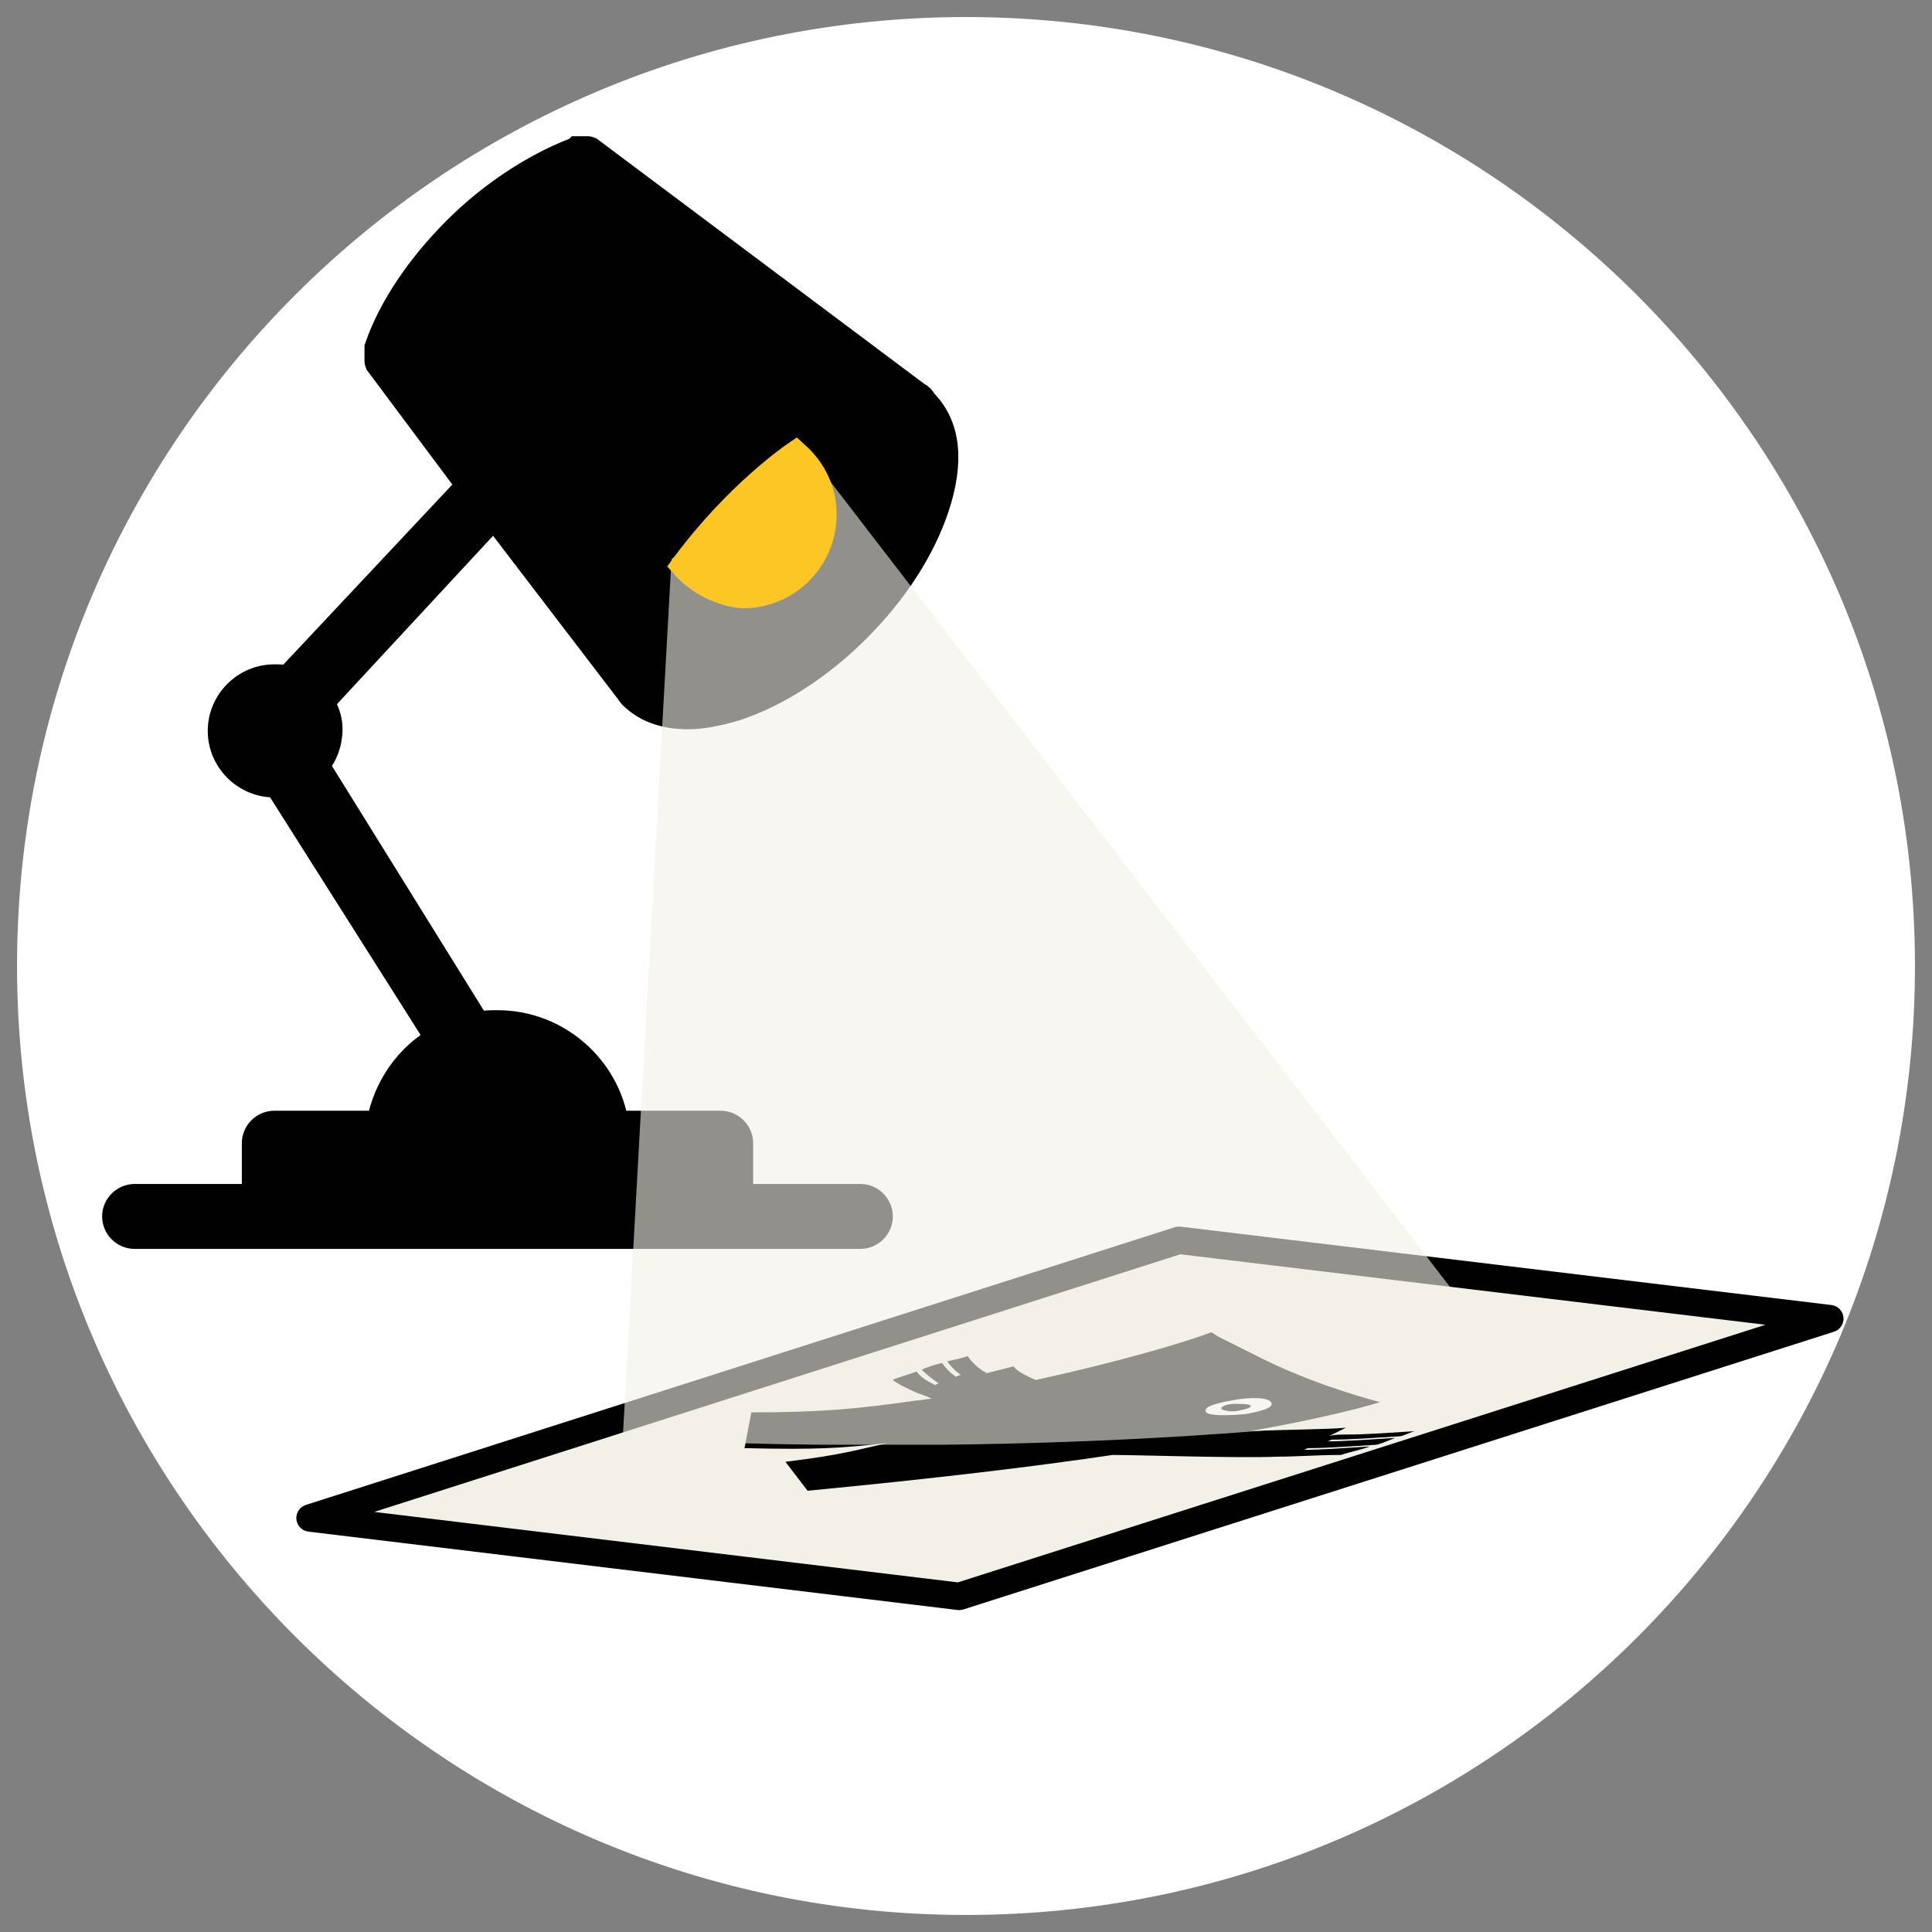 <?xml version="1.0" encoding="utf-8"?>
<!-- Generator: Adobe Illustrator 24.2.3, SVG Export Plug-In . SVG Version: 6.00 Build 0)  -->
<svg version="1.1" id="Laag_1" xmlns="http://www.w3.org/2000/svg" xmlns:xlink="http://www.w3.org/1999/xlink" x="0px" y="0px"
	 viewBox="0 0 113.4 113.4" style="enable-background:new 0 0 113.4 113.4;" xml:space="preserve">
<rect x="0" y="0" width="113.4" height="113.4" fill="#808080" stroke="none"/>
<style type="text/css">
	.st0{fill:#FFFFFF;}
	.st1{fill:#F3F0E7;}
	.st2{fill:none;stroke:#010101;stroke-width:1.612;stroke-linejoin:round;stroke-miterlimit:10;}
	.st3{fill:#010101;}
	.st4{fill:none;stroke:#010101;stroke-width:1.612;stroke-miterlimit:10;}
	.st5{opacity:0.6;}
	.st6{clip-path:url(#SVGID_2_);fill:#F3F0E7;}
	.st7{clip-path:url(#SVGID_4_);fill:none;stroke:#F3F0E7;stroke-width:1.612;stroke-miterlimit:10;}
	.st8{fill:#FCC625;}
	.st9{fill:none;stroke:#FCC625;stroke-width:1.612;stroke-miterlimit:10;}
</style>
<g>
	<path class="st0" d="M112.4,56.7c0,30.8-24.9,55.7-55.7,55.7C26,112.4,1,87.4,1,56.7C1,25.9,26,1,56.7,1
		C87.4,1,112.4,25.9,112.4,56.7"/>
	<polygon class="st1" points="56.3,93.7 18.2,89.1 69.2,72.8 107.4,77.4 	"/>
	<polygon class="st2" points="56.3,93.7 18.2,89.1 69.2,72.8 107.4,77.4 	"/>
	<path class="st3" d="M75,85.5c1.1,0,2.3-0.1,3.7-0.1c0.6-0.2,1.2-0.3,1.7-0.5c-1.6,0.1-2.9,0.2-3.9,0.2c0.1,0,0.2-0.1,0.3-0.1
		c1,0,2.4-0.1,4-0.2c0.4-0.1,0.8-0.3,1.1-0.4c-1.6,0.1-3,0.2-4,0.2h0c0.1,0,0.2-0.1,0.3-0.1c1.1,0,2.4-0.1,4-0.2
		c0.4-0.1,0.7-0.3,0.9-0.3c-1.6,0.1-2.9,0.2-4,0.2c-0.4,0-0.8,0-1.1,0.1l1-0.5c-1,0.1-3.3,0.1-5.6,0.2c3.9-0.7,6.3-1.3,7.6-1.7
		c-1.5-0.4-4.5-1.3-7.4-2.8l-0.8-0.4l-1.2-0.6h0c-0.2-0.1-0.3-0.2-0.5-0.3c-1.6,0.6-5.3,1.7-10.3,2.8c-0.7-0.3-1.2-0.6-1.3-0.8
		l-1.6,0.4c-0.1-0.1-0.2-0.1-0.3-0.2c-0.3-0.2-0.6-0.5-0.8-0.8c-0.3,0.1-0.7,0.2-1.2,0.3c0.2,0.3,0.5,0.6,0.8,0.8
		c-0.1,0-0.2,0.1-0.3,0.1h0c-0.3-0.2-0.6-0.5-0.8-0.8c-0.4,0.1-0.8,0.2-1.2,0.4c0.3,0.3,0.7,0.6,1,0.8c-0.1,0-0.2,0.1-0.2,0.1
		c-0.4-0.2-0.8-0.4-1.1-0.8c-0.5,0.2-1,0.3-1.4,0.5c0.4,0.3,0.9,0.5,1.3,0.7c0,0,0,0,0,0c0.2,0.1,0.6,0.2,1,0.4
		c-0.3,0-0.6,0.1-0.9,0.1c-3.5,0.5-5.6,0.7-9.7,0.7L43.7,85c4.4,0.1,5.6,0,8.4-0.3c-1.8,0.4-2.7,0.7-6,1.1l1.3,1.7
		c7.3-0.7,13.2-1.4,17.9-2.1C66.9,85.4,72.6,85.6,75,85.5C75,85.5,75,85.5,75,85.5"/>
	<path class="st0" d="M73.1,83c1.1-0.2,1.7-0.4,1.5-0.7s-1.3-0.3-2.3-0.1c-1.1,0.2-1.7,0.4-1.5,0.7C71,83.1,72,83.1,73.1,83"/>
	<path class="st3" d="M72.7,82.8c0.5-0.1,0.8-0.2,0.7-0.3s-0.6-0.1-1-0.1s-0.8,0.2-0.7,0.3C71.8,82.8,72.3,82.9,72.7,82.8"/>
	<path class="st3" d="M6.8,71.4c0-0.6,0.5-1.1,1.1-1.1H15v-3.2c0-0.6,0.5-1.1,1.1-1.1h6.2c0.4-2.2,1.7-4,3.5-5l-9.5-15
		c-0.1,0-0.1,0-0.2,0c-1.7,0-3.1-1.4-3.1-3.1c0-1.7,1.4-3.1,3.1-3.1c0.3,0,0.6,0,0.8,0.1l10.7-11.4l-5.3-7.1l0,0
		c0-0.1-0.1-0.1-0.1-0.2c0,0,0,0,0-0.1c0,0,0-0.1,0-0.1c0,0,0-0.1,0-0.1c0,0,0-0.1,0-0.1c0,0,0-0.1,0-0.1s0-0.1,0-0.1
		c0-0.1,0-0.1,0-0.2l0,0c0.8-2.3,2.4-4.7,4.6-6.9c2.1-2.1,4.6-3.7,6.9-4.6l0,0c0.1,0,0.1,0,0.2-0.1c0,0,0.1,0,0.1,0c0,0,0.1,0,0.1,0
		c0,0,0.1,0,0.1,0c0,0,0.1,0,0.1,0c0,0,0.1,0,0.1,0c0,0,0.1,0,0.1,0c0.1,0,0.1,0.1,0.2,0.1l0,0l19.1,14.3c0,0,0,0,0,0
		c0.2,0.1,0.3,0.2,0.4,0.4c1.4,1.4,1.6,3.5,0.7,6.2c-0.8,2.4-2.4,4.9-4.6,7.1s-4.7,3.8-7.1,4.6c-1,0.3-2,0.5-2.8,0.5
		c-1.4,0-2.5-0.4-3.3-1.2c-0.1-0.1-0.2-0.3-0.3-0.4c0,0,0,0,0,0L29,30.2l-10.2,11c0.3,0.5,0.5,1,0.5,1.6c0,0.8-0.3,1.6-0.8,2.1
		L28,60.2c0.4-0.1,0.8-0.1,1.2-0.1c3.5,0,6.4,2.6,6.9,5.9h6.2c0.6,0,1.1,0.5,1.1,1.1v3.2h7.1c0.6,0,1.1,0.5,1.1,1.1
		s-0.5,1.1-1.1,1.1H7.9C7.3,72.5,6.8,72,6.8,71.4"/>
	<path class="st4" d="M6.8,71.4c0-0.6,0.5-1.1,1.1-1.1H15v-3.2c0-0.6,0.5-1.1,1.1-1.1h6.2c0.4-2.2,1.7-4,3.5-5l-9.5-15
		c-0.1,0-0.1,0-0.2,0c-1.7,0-3.1-1.4-3.1-3.1c0-1.7,1.4-3.1,3.1-3.1c0.3,0,0.6,0,0.8,0.1l10.7-11.4l-5.3-7.1l0,0
		c0-0.1-0.1-0.1-0.1-0.2c0,0,0,0,0-0.1c0,0,0-0.1,0-0.1c0,0,0-0.1,0-0.1c0,0,0-0.1,0-0.1c0,0,0-0.1,0-0.1s0-0.1,0-0.1
		c0-0.1,0-0.1,0-0.2l0,0c0.8-2.3,2.4-4.7,4.6-6.9c2.1-2.1,4.6-3.7,6.9-4.6l0,0c0.1,0,0.1,0,0.2-0.1c0,0,0.1,0,0.1,0c0,0,0.1,0,0.1,0
		c0,0,0.1,0,0.1,0c0,0,0.1,0,0.1,0c0,0,0.1,0,0.1,0c0,0,0.1,0,0.1,0c0.1,0,0.1,0.1,0.2,0.1l0,0l19.1,14.3c0,0,0,0,0,0
		c0.2,0.1,0.3,0.2,0.4,0.4c1.4,1.4,1.6,3.5,0.7,6.2c-0.8,2.4-2.4,4.9-4.6,7.1s-4.7,3.8-7.1,4.6c-1,0.3-2,0.5-2.8,0.5
		c-1.4,0-2.5-0.4-3.3-1.2c-0.1-0.1-0.2-0.3-0.3-0.4c0,0,0,0,0,0L29,30.2l-10.2,11c0.3,0.5,0.5,1,0.5,1.6c0,0.8-0.3,1.6-0.8,2.1
		L28,60.2c0.4-0.1,0.8-0.1,1.2-0.1c3.5,0,6.4,2.6,6.9,5.9h6.2c0.6,0,1.1,0.5,1.1,1.1v3.2h7.1c0.6,0,1.1,0.5,1.1,1.1
		s-0.5,1.1-1.1,1.1H7.9C7.3,72.5,6.8,72,6.8,71.4z"/>
	<path class="st3" d="M40.1,33.1c-0.5,0.9-0.9,1.7-1.2,2.6c-0.6,1.8-0.5,3.2,0.2,3.9c0.7,0.7,2.1,0.8,3.9,0.2c2-0.7,4.2-2.1,6.2-4.1
		s3.4-4.2,4.1-6.2c0.6-1.8,0.5-3.2-0.2-3.9c-0.4-0.4-1-0.6-1.8-0.6c-0.6,0-1.3,0.1-2.1,0.4c-0.8,0.3-1.7,0.7-2.5,1.2
		C46.6,26.6,43.2,28.9,40.1,33.1"/>
	<path class="st4" d="M40.1,33.1c-0.5,0.9-0.9,1.7-1.2,2.6c-0.6,1.8-0.5,3.2,0.2,3.9c0.7,0.7,2.1,0.8,3.9,0.2c2-0.7,4.2-2.1,6.2-4.1
		s3.4-4.2,4.1-6.2c0.6-1.8,0.5-3.2-0.2-3.9c-0.4-0.4-1-0.6-1.8-0.6c-0.6,0-1.3,0.1-2.1,0.4c-0.8,0.3-1.7,0.7-2.5,1.2
		C46.6,26.6,43.2,28.9,40.1,33.1z"/>
	<g class="st5">
		<g>
			<g>
				<defs>
					<rect id="SVGID_1_" x="36.5" y="26" width="53.5" height="58.8"/>
				</defs>
				<clipPath id="SVGID_2_">
					<use xlink:href="#SVGID_1_"  style="overflow:visible;"/>
				</clipPath>
				<path class="st6" d="M40.2,33.2l6.7-6l41.7,54.2c0,0-18.8,3.7-51.2,2.3L40.2,33.2z"/>
			</g>
			<g>
				<defs>
					<rect id="SVGID_3_" x="36.5" y="26" width="53.5" height="58.8"/>
				</defs>
				<clipPath id="SVGID_4_">
					<use xlink:href="#SVGID_3_"  style="overflow:visible;"/>
				</clipPath>
				<path class="st7" d="M40.2,33.2l6.7-6l41.7,54.2c0,0-18.8,3.7-51.2,2.3L40.2,33.2z"/>
			</g>
		</g>
	</g>
	<path class="st8" d="M40.2,33.2c3.1-4.2,6.5-6.5,6.5-6.5c0,0,0,0,0,0c1,0.9,1.6,2.1,1.6,3.5c0,2.6-2.1,4.7-4.7,4.7
		C42.3,34.8,41,34.1,40.2,33.2"/>
	<path class="st9" d="M40.2,33.2c3.1-4.2,6.5-6.5,6.5-6.5c0,0,0,0,0,0c1,0.9,1.6,2.1,1.6,3.5c0,2.6-2.1,4.7-4.7,4.7
		C42.3,34.8,41,34.1,40.2,33.2z"/>
</g>
</svg>
